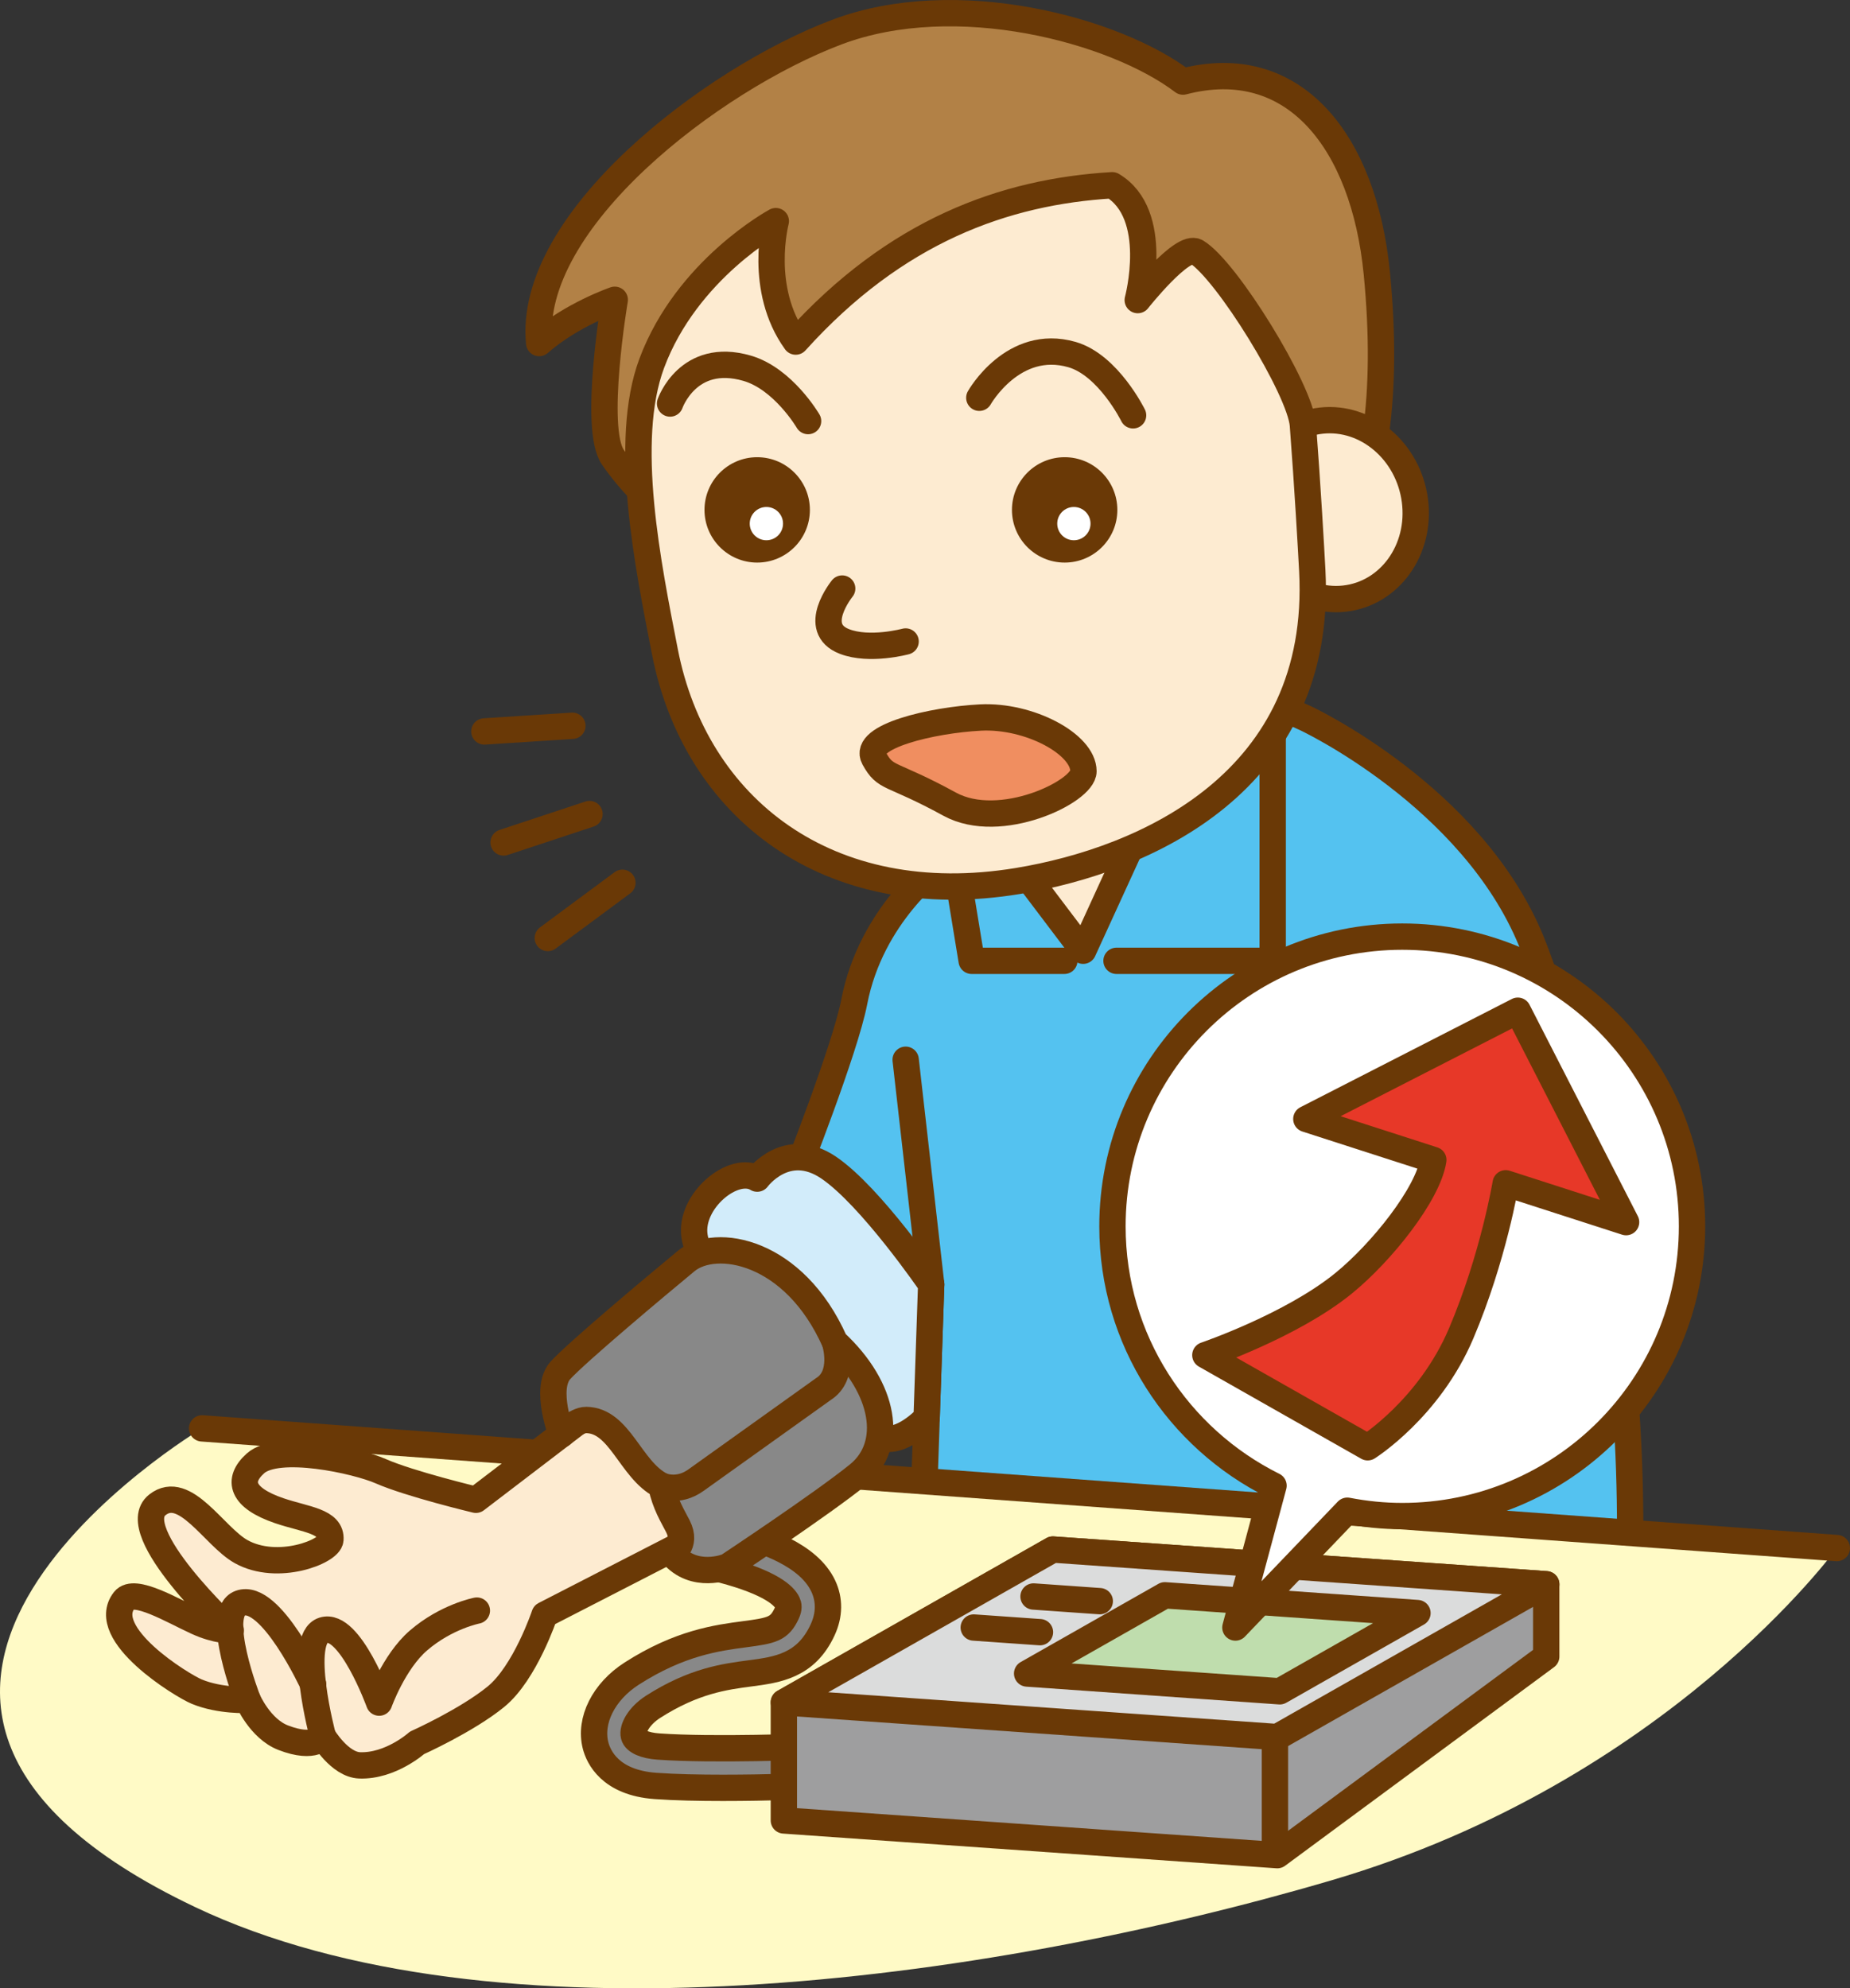 <?xml version="1.0" encoding="utf-8"?>
<!-- Generator: Adobe Illustrator 25.0.1, SVG Export Plug-In . SVG Version: 6.00 Build 0)  -->
<svg version="1.1" id="レイヤー_1" xmlns="http://www.w3.org/2000/svg" xmlns:xlink="http://www.w3.org/1999/xlink" x="0px"
	 y="0px" viewBox="0 0 99.528 106.99" style="enable-background:new 0 0 99.528 106.99;" xml:space="preserve">
<rect x="0" y="0" width="99.528" height="106.99" fill="#333333" stroke="none"/>
<style type="text/css">
	.st0{fill:#FDEBD1;stroke:#6A3906;stroke-width:1.417;stroke-linecap:round;stroke-linejoin:round;stroke-miterlimit:10;}
	.st1{fill:#54C2F0;stroke:#6A3906;stroke-width:1.417;stroke-linecap:round;stroke-linejoin:round;stroke-miterlimit:10;}
	.st2{fill:none;stroke:#6A3906;stroke-width:1.417;stroke-linecap:round;stroke-linejoin:round;stroke-miterlimit:10;}
	.st3{fill:#D2ECFA;stroke:#6A3906;stroke-width:1.417;stroke-linecap:round;stroke-linejoin:round;stroke-miterlimit:10;}
	.st4{fill:#FFFAC6;}
	.st5{fill:#888888;stroke:#6A3906;stroke-width:1.417;stroke-linecap:round;stroke-linejoin:round;stroke-miterlimit:10;}
	.st6{fill:#9E9E9F;stroke:#6A3906;stroke-width:1.417;stroke-linecap:round;stroke-linejoin:round;stroke-miterlimit:10;}
	.st7{fill:#DBDCDC;stroke:#6A3906;stroke-width:1.417;stroke-linecap:round;stroke-linejoin:round;stroke-miterlimit:10;}
	.st8{fill:#BFDDAD;stroke:#6A3906;stroke-width:1.417;stroke-linecap:round;stroke-linejoin:round;stroke-miterlimit:10;}
	.st9{fill:#B28146;stroke:#6A3906;stroke-width:1.417;stroke-linecap:round;stroke-linejoin:round;stroke-miterlimit:10;}
	.st10{fill:#6A3906;}
	.st11{fill:#FFFFFF;}
	.st12{fill:#F08E60;stroke:#6A3906;stroke-width:1.417;stroke-linecap:round;stroke-linejoin:round;stroke-miterlimit:10;}
	.st13{fill:#FFFFFF;stroke:#6A3906;stroke-width:1.417;stroke-linecap:round;stroke-linejoin:round;stroke-miterlimit:10;}
	.st14{fill:#E73828;stroke:#6A3906;stroke-width:1.417;stroke-linecap:round;stroke-linejoin:round;stroke-miterlimit:10;}
</style>
<polygon class="st0" points="52.373,44.836 53.71,42.494 63.972,39.913 65.587,41.819 67.761,42.562 58.127,74.134 54.402,53.585 
	"/>
<path class="st1" d="M87.17,91.202c0,0,1.017-6.625,0.234-16.408c-0.287-3.573-2.285-17.466-5.023-24.151
	c-3.206-7.826-12.154-12.001-12.154-12.001l-5.16-2.326l-6.795,14.842l-5.418-7.163l-2.4,2.611c0,0-3.59,2.592-4.497,7.307
	c-0.485,2.525-3.207,9.425-3.207,9.425l7.347,5.771l-0.795,23.278C49.302,92.388,85.897,92.574,87.17,91.202z"/>
<polyline class="st2" points="51.29,45.696 52.275,51.701 57.259,51.701 "/>
<polyline class="st2" points="60.067,51.701 68.47,51.701 68.47,38.601 "/>
<path class="st3" d="M40.738,63.421c0,0,1.562-2.135,3.839-0.596c2.277,1.539,5.52,6.285,5.52,6.285l-0.245,7.178
	c0,0-1.424,1.544-2.532,1.031c-1.107-0.513-2.604-6.416-5.19-7.44c-2.586-1.024-4.508-1.597-4.767-3.368
	C37.087,64.621,39.481,62.652,40.738,63.421z"/>
<line class="st2" x1="48.723" y1="57.024" x2="50.097" y2="69.11"/>
<path class="st4" d="M10.873,76.86l87.946,6.44c0,0-9.084,12.561-27.194,17.88c-18.834,5.532-45.144,9.037-61.131,1.437
	C-13.336,91.288,10.873,76.86,10.873,76.86z"/>
<line class="st2" x1="10.873" y1="76.86" x2="98.819" y2="83.3"/>
<g>
	<g>
		<path class="st5" d="M38.897,96.202c-1.269,0-2.575-0.025-3.634-0.102c-2.453-0.176-3.07-1.582-3.222-2.178
			c-0.343-1.346,0.438-2.9,1.942-3.866c2.587-1.66,4.603-1.925,6.075-2.119c1.477-0.194,1.879-0.28,2.27-1.13
			c0.131-0.284,0.095-0.437,0.038-0.559c-0.171-0.364-0.857-1.079-3.52-1.782c-0.119-0.032-0.208-0.056-0.261-0.072
			c-0.56-0.173-0.875-0.768-0.702-1.328c0.172-0.562,0.767-0.878,1.329-0.703l0.177,0.048c1.725,0.455,4.109,1.255,4.9,2.93
			c0.349,0.74,0.339,1.554-0.029,2.354c-0.897,1.951-2.436,2.154-3.924,2.35c-1.344,0.177-3.017,0.397-5.204,1.8
			c-0.767,0.493-1.126,1.176-1.031,1.552c0.078,0.306,0.582,0.529,1.314,0.582c2.976,0.213,8.229,0,8.282-0.002
			c0.574-0.008,1.082,0.431,1.106,1.018c0.024,0.586-0.431,1.081-1.018,1.106C43.64,96.108,41.337,96.202,38.897,96.202z"/>
		<g>
			<polygon class="st6" points="83.185,85.248 56.643,83.38 42.171,91.602 42.171,97.957 68.716,99.825 83.185,89.138 			"/>
			<polygon class="st7" points="68.716,93.47 42.171,91.602 56.643,83.38 83.185,85.248 			"/>
			<polygon class="st8" points="68.85,91.008 55.259,90.051 62.668,85.842 76.258,86.798 			"/>
			<line class="st2" x1="55.949" y1="87.826" x2="52.386" y2="87.576"/>
			<line class="st2" x1="55.603" y1="85.906" x2="59.166" y2="86.157"/>
		</g>
	</g>
	<line class="st2" x1="68.59" y1="93.863" x2="68.59" y2="99.542"/>
</g>
<g>
	<g>
		<path class="st9" d="M63.645,4.39c-3.66-2.781-12.211-5.083-18.619-2.664c-6.754,2.55-16.673,10.17-16.019,16.733
			c1.729-1.525,4.066-2.328,4.066-2.328s-1.172,6.922-0.105,8.465c3.742,5.415,10.348,6.874,16.887,7.448
			c3.938,0.346,9.217,0.725,9.217,0.725s1.9,4.403,5.584,3.013c6.234-2.349,10.711-7.746,9.416-21.074
			C73.38,7.63,69.62,2.833,63.645,4.39z"/>
		<path class="st0" d="M67.287,27.905c0.342,2.642,2.598,4.571,5.037,4.307c2.438-0.268,4.139-2.629,3.797-5.271
			c-0.342-2.646-2.598-4.573-5.035-4.308C68.646,22.9,66.945,25.259,67.287,27.905z"/>
		<g>
			<path class="st0" d="M59.836,9.968c-5.795,0.345-11.651,2.446-17.028,8.412c-2.037-2.827-1.07-6.481-1.07-6.481
				s-4.787,2.581-6.676,7.654c-1.563,4.199-0.207,10.823,0.709,15.517c1.635,8.387,8.761,14.023,18.992,12.335
				c6.838-1.129,16.432-5.325,15.836-16.697c-0.059-1.136-0.252-4.526-0.504-7.835c-0.146-1.915-4.117-8.357-5.729-9.322
				c-0.752-0.449-3.157,2.597-3.157,2.597S62.457,11.528,59.836,9.968z"/>
		</g>
		<path class="st2" d="M36.05,21.713c0,0,0.97-2.811,4.136-1.9c1.955,0.563,3.288,2.845,3.288,2.845"/>
		<path class="st2" d="M52.686,21.404c0,0,1.819-3.236,4.985-2.325c1.955,0.563,3.288,3.269,3.288,3.269"/>
		<path class="st10" d="M37.901,27.438c0,1.564,1.27,2.834,2.834,2.834c1.564,0,2.836-1.269,2.836-2.834
			c0-1.566-1.271-2.836-2.836-2.836C39.17,24.602,37.901,25.871,37.901,27.438z"/>
		<path class="st11" d="M40.335,28.175c0,0.496,0.402,0.896,0.895,0.896c0.496,0,0.896-0.4,0.896-0.896
			c0-0.494-0.4-0.895-0.896-0.895C40.738,27.281,40.335,27.681,40.335,28.175z"/>
		<path class="st2" d="M45.309,31.669c0,0-1.73,2.132,0.121,2.849c1.355,0.525,3.291,0,3.291,0"/>
		<path class="st10" d="M54.442,27.438c0,1.564,1.269,2.834,2.836,2.834c1.566,0,2.834-1.269,2.834-2.834
			c0-1.566-1.268-2.836-2.834-2.836C55.711,24.602,54.442,25.871,54.442,27.438z"/>
		<path class="st11" d="M56.878,28.175c0,0.496,0.4,0.896,0.893,0.896c0.496,0,0.898-0.4,0.898-0.896
			c0-0.494-0.402-0.895-0.898-0.895C57.279,27.281,56.878,27.681,56.878,28.175z"/>
		<path class="st12" d="M47.023,40.798c-0.642-1.169,3.125-2.057,5.734-2.189c2.607-0.131,5.532,1.423,5.532,2.893
			c0,1.092-4.474,3.257-7.192,1.772C47.853,41.501,47.666,41.967,47.023,40.798z"/>
	</g>
</g>
<path class="st0" d="M36.722,72.21l-11.118,8.492c0,0-3.559-0.852-5.123-1.539c-1.299-0.57-5.533-1.5-6.736-0.421
	c-1.018,0.913-0.747,1.857,1.28,2.548c1.414,0.481,2.827,0.558,2.75,1.562c-0.048,0.641-2.848,1.732-4.807,0.637
	c-1.449-0.81-3.016-3.683-4.499-2.516c-1.793,1.409,3.947,6.756,3.947,6.756s-0.743,0.03-1.812-0.457
	c-1.335-0.61-3.382-1.852-3.919-1.163c-1.412,1.811,3.095,4.584,3.903,4.918c1.254,0.517,2.739,0.443,2.739,0.443
	s0.663,1.552,1.907,2.033c1.73,0.669,2.138-0.069,2.138-0.069s0.898,1.52,1.977,1.559c1.666,0.061,3.084-1.21,3.084-1.21
	s2.677-1.201,4.249-2.485c1.572-1.284,2.615-4.41,2.615-4.41L43.474,79.6L36.722,72.21z"/>
<path class="st2" d="M16.845,90.631c0,0-2.279-4.965-3.928-4.363c-1.417,0.517,0.408,5.203,0.408,5.203"/>
<path class="st2" d="M25.655,86.665c0,0-1.642,0.316-3.139,1.606c-1.337,1.15-2.118,3.346-2.118,3.346s-1.577-4.355-3.006-3.895
	c-1.429,0.459-0.023,5.713-0.023,5.713"/>
<path class="st5" d="M30.147,73.741c-0.882,0.973,0.067,3.445,0.067,3.445s0.754-0.785,1.326-0.778
	c1.812,0.02,2.366,2.67,4.028,3.525c0.23,1.047,0.612,1.621,0.903,2.196c0.521,1.029-0.338,1.462-0.338,1.462
	c1.207,1.452,3.018,0.697,3.018,0.697s5.08-3.365,7.023-4.941c1.944-1.576,1.439-4.643-1.257-7.137
	c-2.193-4.953-6.423-5.66-8.002-4.355C35.337,69.159,31.03,72.768,30.147,73.741z"/>
<path class="st2" d="M44.918,72.21c0,0,0.576,1.787-0.624,2.537l-6.842,4.892c-0.987,0.717-1.884,0.295-1.884,0.295"/>
<g>
	<line class="st2" x1="26.058" y1="39.358" x2="30.794" y2="39.054"/>
	<line class="st2" x1="31.715" y1="43.803" x2="27.092" y2="45.333"/>
	<line class="st2" x1="29.471" y1="50.473" x2="33.485" y2="47.501"/>
</g>
<g>
	<path class="st13" d="M75.439,50.399c-8.61,0-15.59,6.98-15.59,15.59c0,6.12,3.535,11.401,8.666,13.953l-2.052,7.634l6.021-6.285
		c0.958,0.184,1.944,0.288,2.955,0.288c8.611,0,15.59-6.979,15.59-15.59C91.029,57.379,84.05,50.399,75.439,50.399z"/>
	<path class="st14" d="M87.482,65.762l-5.826-11.376L70.28,60.211l6.831,2.204c-0.283,1.842-2.781,4.974-4.834,6.644
		c-2.807,2.284-7.43,3.86-7.43,3.86l8.733,4.958c0,0,3.313-2.079,5.031-6.131c1.743-4.11,2.394-8.074,2.394-8.074L87.482,65.762z"/>
</g>
</svg>
